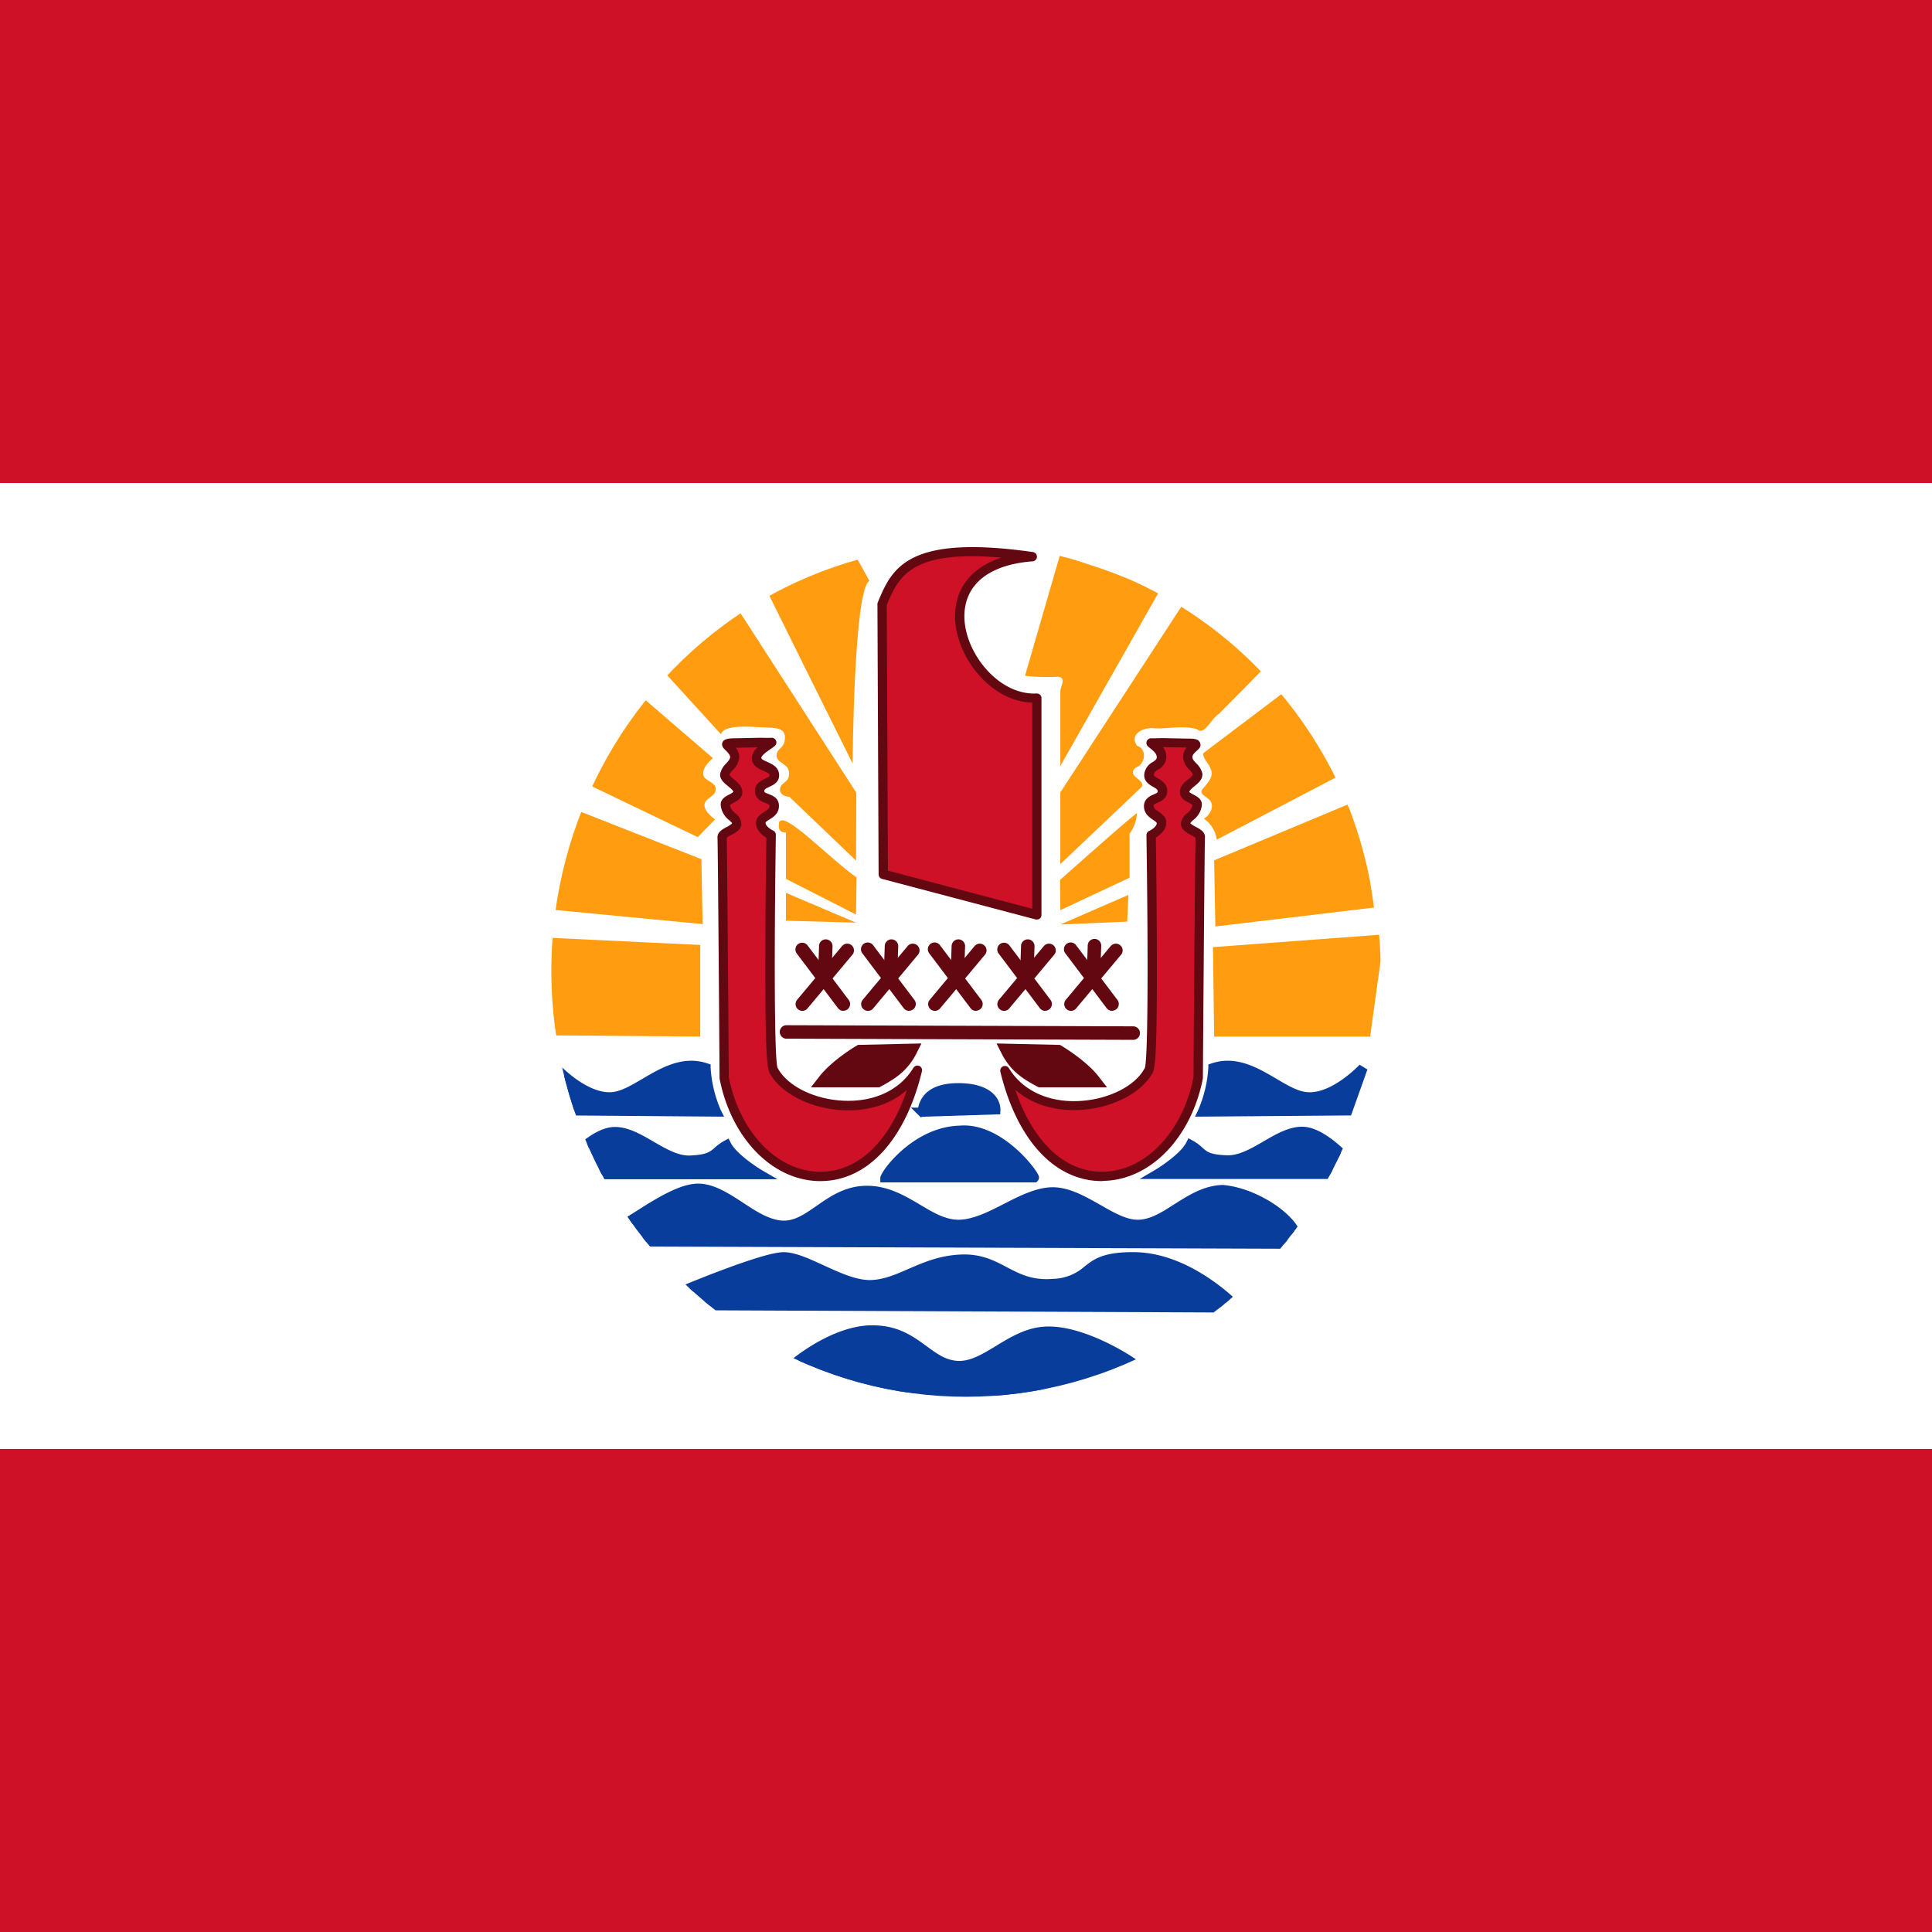 <svg id="vh-flag-icon-pf" data-name="vh-flag-icon-pf" xmlns="http://www.w3.org/2000/svg" xmlns:xlink="http://www.w3.org/1999/xlink" viewBox="0 0 512 512"><title>Flag of French Polynesia</title><defs><clipPath id="509a1940-5f43-497b-b591-9d86115319b4"><ellipse cx="256" cy="257.28" rx="109.89" ry="112.88" fill="none"/></clipPath></defs><rect width="512" height="512" fill="#ce1126"/><rect y="128" width="512" height="256" fill="#fff"/><g clip-path="url(#509a1940-5f43-497b-b591-9d86115319b4)"><path d="M226.93,244.51,208.28,244v-7.38l18.65,7.92Z" fill="#ff9c10"/><path d="M226.85,242.36l-18.57-9.45v-12.3s-2.18.31-1.87-2.15c.1-5.12,13.65,9.35,20.6,14.06l-.16,9.84Z" fill="#ff9c10"/><path d="M146.39,274.39l39.18.31V250.42l-44.78-2.13,5.6,26.12Z" fill="#ff9c10"/><path d="M144.52,240.9l41.67,4-.31-17.21-40.73-16-.63,29.2Z" fill="#ff9c10"/><path d="M152.92,206.49l32,15.36,4.57-4.71s-2.94-2-2.8-3.86,3-2.15,3-4.17-3.29-2.09-3.33-4c-.22-2,2.58-4.19,2.58-4.19l-28.92-24.89-7.15,30.42Z" fill="#ff9c10"/><path d="M363.11,274.7H321.76L321.45,251l45.39-3.38-3.73,27Z" fill="#ff9c10"/><path d="M364.12,240.52c-.52-3.84-1.07-7.67-2-11.44a116.63,116.63,0,0,0-4.56-14.84c-.13-.35-.34-.68-.48-1L321.76,228l.32,17.52,42-5Z" fill="#ff9c10"/><path d="M340,183.64l-21.16,16c0,1.53,1.56,2.71,2,4.17,1,2.06-1,3.88-2.17,5.33-1,1.34,1.13,2,1.82,2.82,1.54,1.57.2,4-1.43,5a8.11,8.11,0,0,1,3.4,5.56L354.08,206A109.11,109.11,0,0,0,340,183.64Z" fill="#ff9c10"/><path d="M281,245l17.72-.76.31-7.07L281,245Z" fill="#ff9c10"/><path d="M281,241.2l-.07-8s16.79-15,20.36-17.74a9.57,9.57,0,0,1-1.94,5.45V232.6L281,241.2Z" fill="#ff9c10"/><path d="M172.21,173.91c.31.31,18.84,20.66,18.84,20.66.52-1.93,4.79-2.22,9.14-1.91s7.83-.29,7.83,2.78-2.21,2.64-2.21,4.79,3.31,2,3.31,4.73-2.4,2.21-2.41,4.35c0,1.77,2.5,1.86,2.5,1.86l17.65,16.9.07-18-36.38-56.39-18.34,20.29Z" fill="#ff9c10"/><path d="M201.32,152.56c.27.82,24.64,49.8,24.64,49.8s.27-46,4.43-48.43l-6.92-12.59-22.15,11.22Z" fill="#ff9c10"/><path d="M280.84,147.28q-4.59,15.9-9.2,31.8a50,50,0,0,0,8.65.27c2.59.22.57,2.65.71,4.09q0,9.78,0,19.56l26-45.92a125.68,125.68,0,0,0-18.7-7.56q-3.66-1.29-7.42-2.24Z" fill="#ff9c10"/><path d="M313.2,160.56,281,210q0,9.52,0,19c7.16-6.81,14.36-13.59,21.5-20.42,1.35-1.92-4.3-2.86-1.47-5.2,2.56-.8,3-4.94.29-5.74-2.22-3.26,2-5,4.68-4.63,3.71.17,7.54-.81,11.17.22,2,1.91,3.84-2.88,5.8-4,3.88-3.91,7.76-7.8,11.59-11.75a103.47,103.47,0,0,0-21.36-17Z" fill="#ff9c10"/><path d="M230.25,352.52c-7.91.45-15.79,5.79-19.48,8.64A105.56,105.56,0,0,0,232,367.88c12,2,24,2,36,2q2.94-.36,5.8-.84l25.28-8.52s-12.16-8-21.8-7.68-16.15,9.78-23.92,9.08-10.89-9.4-22.08-9.4Z" fill="#083d9c"/><path d="M267.5,371.2c-11.69,0-23.77,0-35.71-2a108.46,108.46,0,0,1-21.55-6.81l-2-.89,1.75-1.36c4-3.13,12-8.45,20.21-8.91h0c.27,0,.53,0,.79,0h.33c6.71,0,10.71,2.94,14.24,5.53,2.64,1.93,4.91,3.6,7.95,3.87,3.44.31,6.83-1.75,10.42-3.93,3.82-2.33,8.16-5,13.34-5.15,9.93-.37,22.06,7.56,22.57,7.9l2.25,1.48-28,9.43c-1.86.31-3.83.6-5.85.85h-.67Zm-54.1-10.35a106.29,106.29,0,0,0,18.87,5.75c11.76,2,23.88,1.95,35.48,2h.17c1.93-.24,3.8-.51,5.57-.81L296,360.19c-3.94-2.24-12-6.27-18.64-6-4.49.16-8.34,2.51-12.07,4.77-4,2.41-7.71,4.69-12,4.31-3.77-.34-6.45-2.3-9.27-4.38-3.37-2.47-6.84-5-12.69-5h-1C223.93,354.2,217.5,357.94,213.4,360.85Z" fill="#083d9c"/><path d="M184.33,346l143.66.61s-12.44-13.21-27.05-13.52-10.57,6.15-21.77,7.07-14-6.76-24.25-6.46-16.17,6.46-23.94,6.77-17.72-7.69-23.63-7.38-27,9.22-27,9.22l4,3.69Z" fill="#083d9c"/><path d="M330.86,347.86l-146.53-.63-.07-1.15-.76.83-5.47-5,1.79-.75c.87-.37,21.41-9,27.46-9.31,3.06-.16,6.89,1.58,10.92,3.44,4.38,2,8.91,4.1,12.73,3.93,3.36-.13,6.47-1.48,9.75-2.91,4-1.73,8.45-3.68,14.2-3.85,5.24-.17,8.64,1.63,11.94,3.36,3.48,1.82,6.76,3.55,12.25,3.09a13,13,0,0,0,8.28-3.22c2.52-2,5.11-4,13.61-3.85,15,.32,27.4,13.36,27.93,13.91Zm-146-3.1,140,.6c-4.13-3.65-13.55-10.81-23.95-11-7.58-.16-9.75,1.53-12,3.32-2.07,1.62-4.2,3.3-9.61,3.74-6.21.51-10-1.46-13.6-3.37-3.16-1.65-6.14-3.23-10.72-3.08-5.27.16-9.34,1.93-13.28,3.64-3.51,1.53-6.82,3-10.64,3.12-4.42.16-9.22-2-13.86-4.16-3.75-1.72-7.29-3.34-9.76-3.21-4.65.24-19.65,6.24-24.84,8.38Z" fill="#083d9c"/><path d="M166,329.09l177.23.61c2.8-4-8.71-13.52-19.28-14.44-8.71.31-14.92,8.91-22.07,9.22s-15.24-8.91-23.32-8.6-16.48,8.6-24.57,8.6-14-8.91-24.25-8.91-14.92,9.83-22.7,9.22S192.42,315,185,315,165.06,326,162.57,325.4s3.11,4.61,3.42,3.69Z" fill="#083d9c"/><path d="M343.86,330.94h-.64l-176.85-.61a1.61,1.61,0,0,1-1.09,0c-1-.31-5-3.34-4.53-5.18,0-.14.44-1.38,2.12-1,.71,0,3.63-1.85,6-3.34,5-3.18,11.32-7.14,16.12-7.14,4.18,0,8.07,2.56,11.83,5,3.37,2.22,6.86,4.52,10.34,4.79,3.27.25,6-1.65,9.18-3.85,3.6-2.52,7.68-5.37,13.42-5.37S240,317,244,319.36c3.36,2,6.54,3.88,10,3.88,3.82,0,8-2.12,12-4.17s8.32-4.27,12.56-4.43c4.46-.17,8.83,2.28,13,4.65,3.69,2.11,7.16,4.1,10.3,3.95s6.09-2,9.29-4.07c3.88-2.44,7.88-5,12.8-5.14h.15c8.62.75,18,7,20.25,11.93,1,2.16.52,3.61-.07,4.45Zm-178.11-3.09H166l176.41.61a2.84,2.84,0,0,0-.34-1.45c-2-4.2-10.48-9.81-18.15-10.51-4.22.17-7.91,2.51-11.49,4.77s-6.78,4.29-10.5,4.45-7.62-2-11.64-4.28c-3.87-2.2-7.91-4.48-11.69-4.33s-7.67,2.19-11.52,4.16c-4.26,2.19-8.67,4.45-13.09,4.45-4.14,0-7.6-2.06-11.27-4.24-3.87-2.3-7.88-4.68-13-4.68s-8.54,2.51-12,4.92-6.63,4.63-10.78,4.3-7.88-2.8-11.51-5.19-7-4.64-10.47-4.64c-4.08,0-10.28,3.91-14.8,6.77a37.4,37.4,0,0,1-6.12,3.46A11.42,11.42,0,0,0,165.75,327.85Z" fill="#083d9c"/><path d="M234.51,312.14l39.56,0c.31-.31-8.86-13.51-19.77-12.58-12.17.32-20.43,12.6-19.79,12.6Z" fill="#083d9c"/><path d="M233.29,313.38l0-1.27c0-1.59,8.69-13.48,21-13.8,10.51-.92,19.71,10.56,20.88,13.09a1.31,1.31,0,0,1-.2,1.59l-.36.36-40.07,0h-1.22Zm22.12-12.65c-.33,0-.67,0-1,0-8.76.23-15.31,7-17.73,10.12l35.17,0C269.35,307.64,262.86,300.73,255.41,300.73Z" fill="#083d9c"/><path d="M360.67,311.19H306.53s7-4.09,8.92-7.87c3.5,1.89,2.54,3.78,9.55,4.1s13.69-7.87,20.38-7.56,15.29,11.65,15.29,11.33Z" fill="#083d9c"/><path d="M360.63,312.45a.68.68,0,0,1-.21,0H302l3.93-2.3c1.87-1.09,7-4.54,8.44-7.36l.58-1.14,1.11.61a12.17,12.17,0,0,1,2.61,1.9c1.19,1.07,2.05,1.85,6.42,2,3.18.15,6.51-1.8,9.74-3.67,3.42-2,7-4.06,10.64-3.88,6.06.28,13.13,8.35,15.45,11l.29.33h.72v2.09l-.8.31A1.44,1.44,0,0,1,360.63,312.45Zm-50-2.49h47.25c-5.23-5.74-9.45-8.72-12.55-8.86s-6,1.65-9.28,3.55c-3.54,2.05-7.21,4.17-11.1,4-4.89-.22-6.27-1.16-7.95-2.67a14.69,14.69,0,0,0-1.14-1A24.49,24.49,0,0,1,310.62,310Z" fill="#083d9c"/><path d="M147.33,311.19h54.13s-7-4.09-8.91-7.87c-3.5,1.89-2.55,3.78-9.56,4.1s-13.69-7.87-20.38-7.56-15.28,11.65-15.28,11.33Z" fill="#083d9c"/><path d="M147.37,312.45a1.39,1.39,0,0,1-.47-.09l-.81-.3V310h.73l.28-.33c2.32-2.65,9.39-10.72,15.45-11,3.68-.18,7.22,1.89,10.65,3.88,3.22,1.87,6.58,3.83,9.74,3.67,4.36-.19,5.22-1,6.41-2a12.43,12.43,0,0,1,2.61-1.9l1.12-.61.57,1.14c1.43,2.82,6.58,6.27,8.44,7.36l3.94,2.3H147.58A.75.75,0,0,1,147.37,312.45Zm2.75-2.49h47.25a24.44,24.44,0,0,1-5.22-4.93,13,13,0,0,0-1.14,1c-1.69,1.51-3.07,2.45-8,2.67-3.91.17-7.56-1.95-11.09-4-3.27-1.9-6.36-3.7-9.29-3.55C159.57,301.24,155.35,304.22,150.12,310Z" fill="#083d9c"/><path d="M151.37,294.37l38.56.31a33.93,33.93,0,0,1-2.8-11.67c-9.95-3.38-18,7.37-25.19,7.68S147.33,283,147.33,283l4,11.36Z" fill="#083d9c"/><path d="M191.89,295.93l-41.39-.33-4.33-12.18,2.07-1.26c.07.08,7.16,7.59,13.65,7.29,2.51-.11,5.35-1.78,8.37-3.55,5-2.95,10.7-6.29,17.27-4.07l.79.27,0,.85a33.29,33.29,0,0,0,2.68,11.2Zm-39.64-2.78,35.83.28a35.69,35.69,0,0,1-2.13-9.49c-5.18-1.36-9.89,1.41-14.44,4.09-3.28,1.93-6.39,3.76-9.51,3.89-4.45.18-8.89-2.46-11.89-4.78Z" fill="#083d9c"/><path d="M357.21,294.37l-38.56.31a33.93,33.93,0,0,0,2.8-11.67c9.95-3.38,18,7.37,25.19,7.68S361.25,283,361.25,283l-4,11.36Z" fill="#083d9c"/><path d="M316.69,295.93l.85-1.78a33.29,33.29,0,0,0,2.68-11.2l0-.85.8-.27c6.57-2.23,12.25,1.12,17.26,4.07,3,1.77,5.86,3.44,8.37,3.55,6.5.33,13.59-7.21,13.66-7.29l2.07,1.26-4.34,12.18Zm5.94-12a36.15,36.15,0,0,1-2.12,9.49l35.82-.28,2.14-6c-3,2.32-7.49,5-11.88,4.78-3.13-.13-6.23-2-9.52-3.89C332.52,285.35,327.81,282.59,322.63,283.94Z" fill="#083d9c"/><path d="M244.34,294.68l19.59-.61s.31-5.84-10-5.84-9.33,6.76-9.64,6.45Z" fill="#083d9c"/><path d="M244,296.1l-2.6-2.57,1.92,0c1.17-5.34,6.37-6.49,10.63-6.49s7.56,1,9.46,3a5.85,5.85,0,0,1,1.72,4.12l-.06,1.14-20.49.64Zm9.95-6.63c-5.91,0-7.55,2.31-8.07,3.93l16.51-.52a3.83,3.83,0,0,0-.82-1.22C260.19,290.23,257.56,289.47,254,289.47Z" fill="#083d9c"/><path d="M234.07,231.68l40.74,10.76V185c-18.66.92-34.2-35-1.25-37.49-32.33-4.61-36.07,3.69-39.8,12.6l.31,71.6Z" fill="#ce1126"/><path d="M274.81,243.67a1.17,1.17,0,0,1-.32,0l-40.73-10.75a1.25,1.25,0,0,1-.92-1.19l-.31-71.6a1.37,1.37,0,0,1,.09-.49c3.73-8.91,7.59-18.12,41.12-13.34a1.24,1.24,0,0,1,1.06,1.26,1.25,1.25,0,0,1-1.14,1.2c-12,.89-18.61,6.57-18.05,15.58.57,9.2,9.22,19.95,19.14,19.44A1.23,1.23,0,0,1,276,185v57.47a1.23,1.23,0,0,1-.48,1A1.27,1.27,0,0,1,274.81,243.67Zm-39.5-12.94,38.26,10.1V186.22c-10.87-.34-19.8-11.64-20.43-21.76-.5-8.08,4-14,12.24-16.69-24-2.09-27.21,5-30.38,12.56Z" fill="#630810"/><path d="M243.12,283.62c-8.86,14.5-32.54,10.2-38.08.08-1.66-.47-.68-62.46-.68-62.46s-2.64-1.2-2.77-3.1,3.6-2.1,3.6-4.57-3.8-1.49-3.87-4,4.05-2,3.87-4.24c-.21-2.46-4.52-2.1-4.7-4.37-.14-1.81,3.08-3.39,4-4.2-.57,0-3,0-3,0l-6.79.13c-4.82,0,.08,1,0,3.79,0,1.8-2.44,3-2.65,4.55s3.43,2.73,3.47,4.65c0,1.72-3.44,1.84-3.32,3.43.22,2.7,3.09,3.29,3,4.93s-3.87,2.25-3.88,3.55c.13,2.52.55,63.76.55,63.76,6.1,31.19,41.26,39.12,51.22-1.92Z" fill="#ce1126"/><path d="M217.43,313h-.49c-12.39-.28-23.18-11.45-26.25-27.17a1.64,1.64,0,0,1,0-.23c0-.61-.42-61.23-.55-63.69,0-1.42,1.28-2.12,2.41-2.73a4.91,4.91,0,0,0,1.47-1c0-.11-.49-.56-.81-.85A5.73,5.73,0,0,1,191,213.4c-.13-1.61,1.31-2.36,2.26-2.85a3.88,3.88,0,0,0,1.07-.69c0-.39-.84-1.06-1.43-1.55-1-.82-2.13-1.75-2.06-3.15a5.35,5.35,0,0,1,1.57-2.8c.53-.59,1.08-1.21,1.09-1.72s-.64-1.27-1.16-1.76-1.26-1.19-.88-2.14,1.8-1.09,3.26-1.09l6.76-.14h.12c.31,0,2.38.07,2.85,0a1.26,1.26,0,0,1,1.21.77,1.23,1.23,0,0,1-.31,1.38,11,11,0,0,1-1.14.84c-.68.47-2.49,1.7-2.44,2.35,0,.35.63.65,1.54,1.05,1.26.57,3,1.33,3.16,3.32S205,208,203.9,208.51s-1.34.73-1.35,1.1.13.42,1.18.83,2.7,1.06,2.7,3.13-1.54,3-2.55,3.62c-.4.25-1.06.68-1,.87,0,.87,1.4,1.76,2,2.05a1.23,1.23,0,0,1,.73,1.15c-.35,22.17-.54,58.17.42,61.68,0,.05.07.11.11.17,2.67,4.88,10.07,8.42,18,8.61s14.42-3,17.93-8.74a1.24,1.24,0,0,1,1.53-.5,1.22,1.22,0,0,1,.72,1.43C239.9,302.14,229.87,313,217.43,313Zm-24.29-27.54c2.87,14.51,12.67,24.81,23.85,25.06,10.16.25,18.64-7.75,23.34-21.64-4.13,3.61-9.79,5.53-16.25,5.36-8.65-.21-16.81-4.16-20-9.65-.86-1.07-1.31-5.89-1.25-32.25,0-13.46.23-27,.27-30.32-1-.6-2.63-1.87-2.75-3.75-.1-1.64,1.22-2.49,2.18-3.11s1.42-1,1.42-1.54c0-.29-.06-.41-1.13-.83s-2.68-1.05-2.75-3.1,1.65-2.81,2.73-3.35c.81-.4,1.17-.61,1.15-.82,0-.46-.53-.75-1.7-1.27s-2.86-1.27-3-3.12a3.87,3.87,0,0,1,1.54-3.08l-5.81.11a4,4,0,0,1,.94,2.59,5.27,5.27,0,0,1-1.71,3.3,5.11,5.11,0,0,0-.94,1.29,5.85,5.85,0,0,0,1.15,1.11c1,.84,2.28,1.89,2.32,3.44s-1.42,2.4-2.39,2.9a6.33,6.33,0,0,0-.93.56,3.5,3.5,0,0,0,1.44,2.15,3.75,3.75,0,0,1,1.6,2.81c0,1.57-1.54,2.39-2.75,3a8.94,8.94,0,0,0-1.12.67C192.73,226.23,193.11,281.67,193.14,285.41Zm12.25-2.9Zm0,0Zm0,0Zm0,0h0Z" fill="#630810"/><path d="M266.3,283.62c8.86,14.5,32.55,10.2,38.09.08,1.65-.47.67-62.46.67-62.46s2.65-1.2,2.77-3.1-3.36-2.1-3.36-4.57,3.56-1.49,3.64-4-3.75-2.2-3.57-4.39c.22-2.47,3.14-2.18,3.31-4.45.14-2-1.84-3.16-2.73-4,.58,0,2.83,0,2.85,0l6.78.13c4.82,0-.08,1,0,3.79.05,1.8,2.45,3,2.66,4.55s-3.43,2.73-3.48,4.65c0,1.72,3.45,1.84,3.33,3.43-.22,2.7-3.09,3.29-3.05,4.93s3.87,2.25,3.88,3.55c-.14,2.52-.56,63.76-.56,63.76-6.09,31.19-41.25,39.12-51.22-1.92Z" fill="#ce1126"/><path d="M292,313c-12.44,0-22.47-10.81-26.9-29a1.24,1.24,0,0,1,2.26-.93c3.51,5.74,10.07,8.94,17.93,8.74s15.34-3.73,18-8.61a1,1,0,0,1,.11-.17c1-3.51.77-39.51.42-61.68a1.23,1.23,0,0,1,.73-1.15c.64-.29,2-1.18,2-2.05,0-.21-.51-.57-1-.89-.95-.66-2.39-1.65-2.39-3.6s1.6-2.72,2.56-3.12,1.07-.53,1.08-.89-.3-.61-1.26-1.16-2.45-1.42-2.3-3.29a4.2,4.2,0,0,1,2.26-3.26c.76-.5,1-.71,1.05-1.18.06-.92-.72-1.64-1.76-2.48l-.57-.48a1.22,1.22,0,0,1-.31-1.39,1.24,1.24,0,0,1,1.2-.76c.46,0,2.4,0,2.69-.05H308l6.78.14c1.43,0,2.81,0,3.24,1.09s-.35,1.64-.88,2.14S316,200,316,200.64s.56,1.13,1.09,1.72a5.38,5.38,0,0,1,1.56,2.69c.07,1.51-1.06,2.44-2.05,3.26-.6.49-1.41,1.16-1.42,1.59a4.6,4.6,0,0,0,1.06.65c.95.5,2.39,1.24,2.26,2.85a5.73,5.73,0,0,1-2.24,3.88c-.32.29-.81.74-.8.91a6.06,6.06,0,0,0,1.45.93c1.13.62,2.41,1.31,2.42,2.65-.13,2.54-.55,63.16-.55,63.77a1.64,1.64,0,0,1,0,.23c-3.07,15.72-13.87,26.89-26.25,27.17Zm-22.91-24.12c4.71,13.89,13.24,21.84,23.34,21.64,11.19-.25,21-10.55,23.86-25.06,0-3.72.4-58.61.54-63.44a8.75,8.75,0,0,0-1.11-.67c-1.21-.65-2.71-1.47-2.76-3a3.79,3.79,0,0,1,1.61-2.81A3.49,3.49,0,0,0,316,213.3a6.18,6.18,0,0,0-.92-.56c-1-.5-2.43-1.26-2.39-2.9s1.3-2.6,2.31-3.43a5.86,5.86,0,0,0,1.15-1.12,5,5,0,0,0-.93-1.29,5.27,5.27,0,0,1-1.71-3.3,4,4,0,0,1,.94-2.59l-6.27-.12a4.12,4.12,0,0,1,.9,2.85,3.9,3.9,0,0,1-2.14,3.07c-.82.55-1.11.8-1.16,1.41,0,.24.18.42,1.07.94s2.48,1.43,2.49,3.33c-.06,2.08-1.65,2.74-2.6,3.14s-1,.52-1,.84c0,.59.41.93,1.33,1.56s2.14,1.47,2,3.09c-.13,1.88-1.76,3.15-2.76,3.75.05,3.29.24,16.86.27,30.32.07,26.36-.39,31.18-1.25,32.25-3.18,5.49-11.34,9.44-20,9.65C278.87,294.34,273.22,292.44,269.09,288.83Zm35-6.32Zm0,0Zm0,0Zm0,0Z" fill="#630810"/><path d="M232.52,286.37c3.43-1.84,6.53-3.68,8.71-8l-13.37.31s-6.22,3.69-9.33,7.68h14Z" fill="#630810"/><path d="M233,288.16h-18.1l2.24-2.88c3.28-4.22,9.56-8,9.83-8.13l.4-.24,16.82-.38-1.34,2.66c-2.36,4.65-5.68,6.72-9.46,8.76Zm-10.22-3.57h9.31a18.84,18.84,0,0,0,5.83-4.34l-9.52.22A47.08,47.08,0,0,0,222.76,284.59Z" fill="#630810"/><path d="M275.74,286.37c-3.42-1.84-6.53-3.68-8.71-8l13.37.31s6.22,3.69,9.33,7.68Z" fill="#630810"/><path d="M293.38,288.16h-18.1l-.39-.21c-3.78-2-7.1-4.11-9.45-8.76l-1.35-2.66,16.82.38.4.24c.27.16,6.55,3.91,9.83,8.13Zm-17.19-3.57h9.32a47,47,0,0,0-5.63-4.12l-9.52-.22A19,19,0,0,0,276.19,284.59Z" fill="#630810"/><path d="M208.27,273.47l92,.31" fill="#630810"/><path d="M300.31,275.57h0l-92-.31a1.79,1.79,0,0,1,0-3.57h0l92,.3a1.79,1.79,0,0,1,0,3.58Z" fill="#630810"/><g id="c0bdc55d-5283-470e-a8f7-7691a7408d38" data-name="x"><path d="M212.62,251.66,223.5,266.1" fill="#630810"/><path d="M223.51,267.89a1.76,1.76,0,0,1-1.43-.71l-10.89-14.44a1.79,1.79,0,1,1,2.86-2.15L224.93,265a1.79,1.79,0,0,1-1.42,2.86Z" fill="#630810"/><path d="M212.62,266.1,224.44,252" fill="#630810"/><path d="M212.62,267.89a1.77,1.77,0,0,1-1.14-.42,1.79,1.79,0,0,1-.23-2.52l11.82-14.13a1.79,1.79,0,1,1,2.74,2.29L214,267.24A1.76,1.76,0,0,1,212.62,267.89Z" fill="#630810"/><path d="M218.84,250.73l-.31,8.91" fill="#630810"/><path d="M218.53,261.42h-.06a1.77,1.77,0,0,1-1.72-1.84l.31-8.92a1.77,1.77,0,0,1,1.84-1.72,1.8,1.8,0,0,1,1.73,1.85l-.31,8.91A1.79,1.79,0,0,1,218.53,261.42Z" fill="#630810"/></g><g id="3f231f0f-d89c-408e-9e72-8d6f179a853e" data-name="x"><path d="M230,251.66l10.89,14.44" fill="#630810"/><path d="M240.92,267.89a1.78,1.78,0,0,1-1.43-.71l-10.88-14.44a1.79,1.79,0,1,1,2.85-2.15L242.34,265a1.79,1.79,0,0,1-1.42,2.86Z" fill="#630810"/><path d="M230,266.1,241.85,252" fill="#630810"/><path d="M230,267.89a1.77,1.77,0,0,1-1.14-.42,1.79,1.79,0,0,1-.23-2.52l11.82-14.13a1.79,1.79,0,1,1,2.74,2.29L231.4,267.24A1.76,1.76,0,0,1,230,267.89Z" fill="#630810"/><path d="M236.25,250.73l-.31,8.91" fill="#630810"/><path d="M235.94,261.42h-.06a1.78,1.78,0,0,1-1.72-1.84l.31-8.92a1.78,1.78,0,0,1,1.85-1.72,1.79,1.79,0,0,1,1.72,1.85l-.31,8.91A1.79,1.79,0,0,1,235.94,261.42Z" fill="#630810"/></g><g id="b5fc5703-73eb-43aa-aa11-29e224f96be8" data-name="x"><path d="M247.76,251.66l10.88,14.44" fill="#630810"/><path d="M258.64,267.89a1.78,1.78,0,0,1-1.43-.71l-10.88-14.44a1.79,1.79,0,1,1,2.85-2.15L260.07,265a1.79,1.79,0,0,1-1.43,2.86Z" fill="#630810"/><path d="M247.76,266.1,259.57,252" fill="#630810"/><path d="M247.76,267.89a1.79,1.79,0,0,1-1.37-2.94l11.81-14.13a1.79,1.79,0,1,1,2.74,2.29l-11.81,14.13A1.78,1.78,0,0,1,247.76,267.89Z" fill="#630810"/><path d="M254,250.73l-.31,8.91" fill="#630810"/><path d="M253.67,261.42h-.07a1.79,1.79,0,0,1-1.72-1.84l.31-8.92a1.81,1.81,0,0,1,1.85-1.72,1.79,1.79,0,0,1,1.72,1.85l-.31,8.91A1.78,1.78,0,0,1,253.67,261.42Z" fill="#630810"/></g><g id="33f8ff7e-72a3-4633-9621-8e0077b7dac5" data-name="x"><path d="M266.1,251.66,277,266.1" fill="#630810"/><path d="M277,267.89a1.76,1.76,0,0,1-1.43-.71l-10.89-14.44a1.79,1.79,0,1,1,2.86-2.15L278.41,265a1.79,1.79,0,0,1-1.42,2.86Z" fill="#630810"/><path d="M266.1,266.1,277.92,252" fill="#630810"/><path d="M266.1,267.89a1.79,1.79,0,0,1-1.37-2.94l11.82-14.13a1.79,1.79,0,1,1,2.74,2.29l-11.82,14.13A1.76,1.76,0,0,1,266.1,267.89Z" fill="#630810"/><path d="M272.32,250.73l-.31,8.91" fill="#630810"/><path d="M272,261.42H272a1.77,1.77,0,0,1-1.72-1.84l.31-8.92a1.78,1.78,0,0,1,1.85-1.72,1.79,1.79,0,0,1,1.72,1.85l-.31,8.91A1.79,1.79,0,0,1,272,261.42Z" fill="#630810"/></g><g id="3f38c1e9-6082-4a37-9265-86ca37fde487" data-name="x"><path d="M283.82,251.66l10.89,14.44" fill="#630810"/><path d="M294.71,267.89a1.78,1.78,0,0,1-1.43-.71L282.4,252.74a1.79,1.79,0,1,1,2.85-2.15L296.14,265a1.79,1.79,0,0,1-1.43,2.86Z" fill="#630810"/><path d="M283.82,266.1,295.64,252" fill="#630810"/><path d="M283.82,267.89a1.77,1.77,0,0,1-1.14-.42,1.79,1.79,0,0,1-.23-2.52l11.82-14.13a1.79,1.79,0,1,1,2.74,2.29l-11.82,14.13A1.76,1.76,0,0,1,283.82,267.89Z" fill="#630810"/><path d="M290,250.73l-.31,8.91" fill="#630810"/><path d="M289.74,261.42h-.07a1.79,1.79,0,0,1-1.72-1.84l.31-8.92a1.79,1.79,0,1,1,3.57.13l-.31,8.91A1.79,1.79,0,0,1,289.74,261.42Z" fill="#630810"/></g></g></svg>